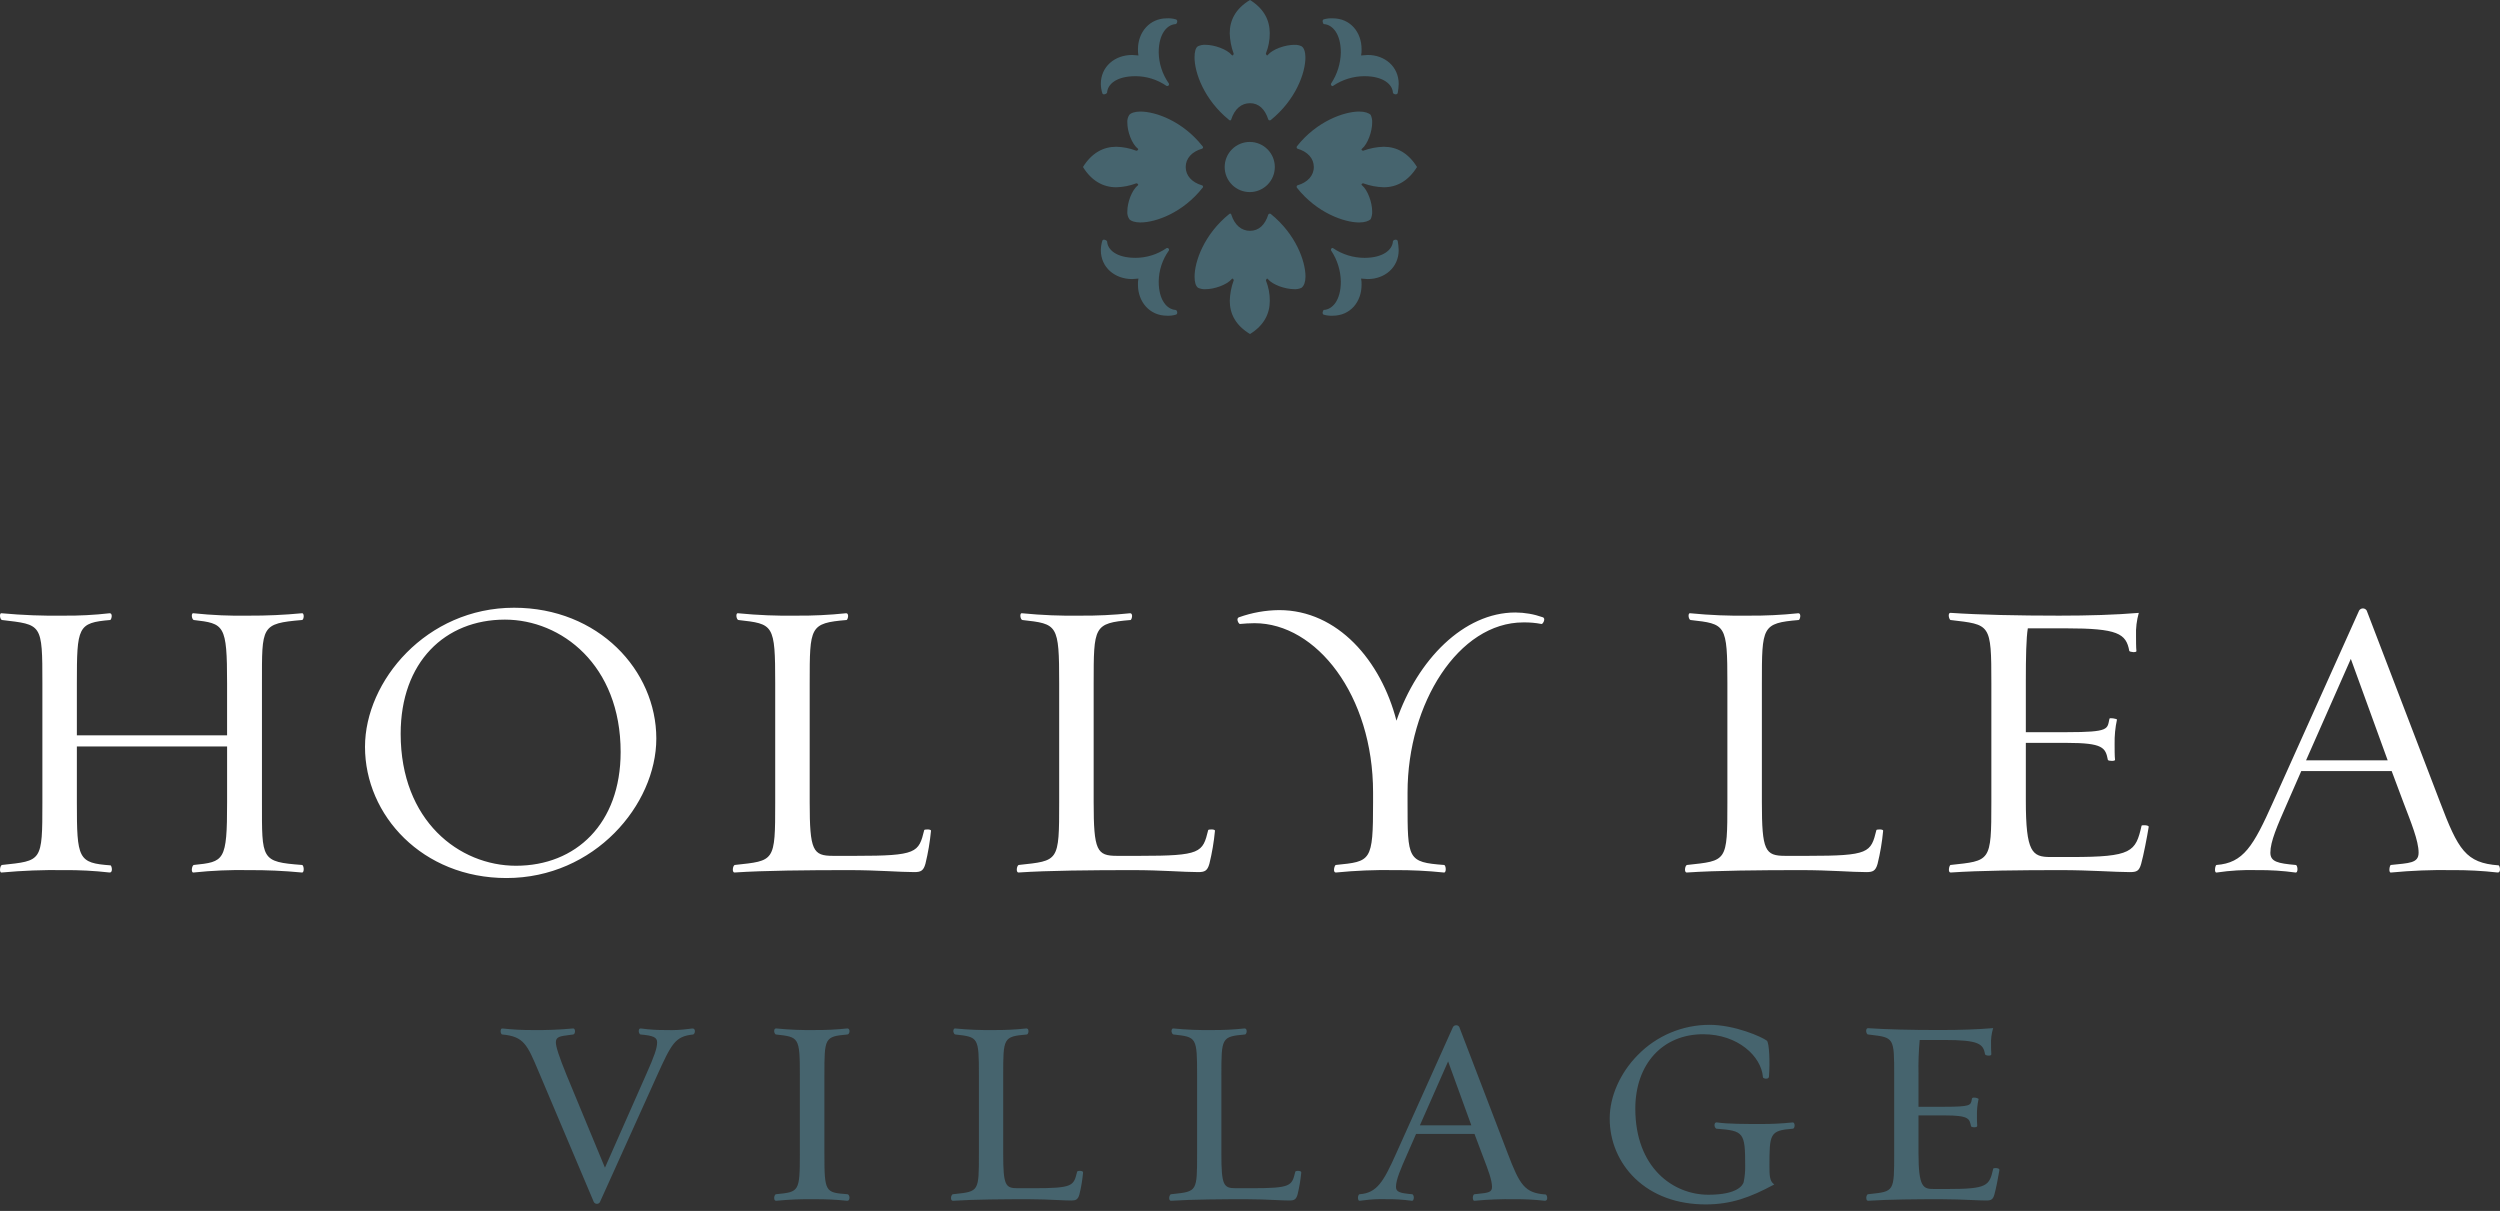 <svg width="192" height="93" viewBox="0 0 192 93" fill="none" xmlns="http://www.w3.org/2000/svg">
<rect x="0" y="0" width="192" height="93" fill="#333333" stroke="none"/>
<g clip-path="url(#clip0)">
<path d="M46.016 92.298C45.996 92.329 45.969 92.354 45.936 92.37C45.903 92.387 45.867 92.395 45.83 92.393C45.793 92.391 45.758 92.379 45.727 92.359C45.696 92.339 45.671 92.311 45.655 92.278L41.567 82.615C40.564 80.25 40.364 79.548 38.58 79.388C38.519 79.388 38.44 79.007 38.6 79.047C39.365 79.133 40.135 79.173 40.905 79.167C41.936 79.184 42.966 79.144 43.992 79.047C44.152 79.007 44.113 79.368 44.012 79.388C43.09 79.508 42.629 79.508 42.629 80.049C42.629 80.43 42.93 81.292 43.451 82.575L46.458 89.832L49.665 82.575C50.327 81.092 50.527 80.51 50.527 80.049C50.527 79.588 50.126 79.468 49.204 79.388C49.144 79.388 49.024 79.027 49.224 79.047C49.868 79.135 50.518 79.175 51.169 79.167C51.839 79.188 52.51 79.148 53.173 79.047C53.373 79.027 53.314 79.367 53.213 79.387C51.789 79.548 51.528 80.089 50.386 82.615L46.016 92.298ZM45.843 92.454C45.793 92.454 45.743 92.441 45.701 92.414C45.658 92.388 45.623 92.35 45.601 92.305L41.358 82.278C40.49 80.219 40.228 79.598 38.575 79.449C38.542 79.449 38.512 79.424 38.489 79.374C38.462 79.321 38.447 79.262 38.447 79.202C38.446 79.142 38.459 79.082 38.485 79.028C38.501 79.01 38.521 78.996 38.544 78.989C38.567 78.982 38.592 78.982 38.615 78.989C39.376 79.073 40.14 79.113 40.906 79.108C41.934 79.123 42.962 79.083 43.986 78.988C44.008 78.982 44.031 78.982 44.053 78.989C44.076 78.995 44.095 79.008 44.111 79.025C44.139 79.068 44.156 79.116 44.161 79.167C44.166 79.218 44.16 79.269 44.141 79.316C44.135 79.347 44.121 79.375 44.101 79.398C44.08 79.421 44.054 79.439 44.025 79.448C43.932 79.46 43.848 79.471 43.769 79.481C42.968 79.58 42.69 79.635 42.69 80.05C42.69 80.39 42.942 81.162 43.508 82.553L46.46 89.679L49.61 82.552C50.267 81.08 50.467 80.496 50.467 80.05C50.467 79.67 50.182 79.535 49.199 79.449C49.166 79.449 49.133 79.423 49.105 79.37C49.077 79.322 49.06 79.268 49.056 79.212C49.053 79.157 49.062 79.101 49.084 79.05C49.1 79.027 49.122 79.008 49.148 78.997C49.174 78.986 49.203 78.983 49.231 78.988C49.873 79.076 50.521 79.116 51.17 79.108C51.737 79.128 52.305 79.1 52.868 79.024L53.167 78.988C53.191 78.985 53.215 78.987 53.238 78.993C53.261 78.999 53.283 79.011 53.301 79.026C53.32 79.041 53.335 79.06 53.346 79.081C53.357 79.103 53.364 79.126 53.365 79.15C53.383 79.272 53.327 79.429 53.227 79.449C51.859 79.603 51.598 80.089 50.444 82.641L46.072 92.325C46.05 92.366 46.017 92.399 45.976 92.421C45.936 92.444 45.89 92.455 45.844 92.454H45.843ZM38.579 79.328H38.587C38.585 79.327 38.582 79.327 38.58 79.328H38.579ZM49.203 79.328H49.211C49.209 79.327 49.206 79.327 49.204 79.328H49.203ZM59.625 92.157C59.425 92.177 59.545 91.776 59.605 91.776C61.389 91.596 61.488 91.616 61.488 88.609V82.595C61.488 79.589 61.389 79.589 59.605 79.388C59.545 79.388 59.425 79.028 59.625 79.047C60.61 79.144 61.601 79.184 62.591 79.168C63.415 79.173 64.239 79.133 65.058 79.047C65.258 79.028 65.178 79.388 65.078 79.388C63.254 79.549 63.254 79.709 63.254 82.595V88.609C63.254 91.496 63.254 91.636 65.078 91.776C65.178 91.776 65.258 92.177 65.058 92.157C64.239 92.072 63.415 92.032 62.591 92.037C61.601 92.02 60.611 92.061 59.625 92.157H59.625ZM65.071 92.219C65.065 92.219 65.059 92.219 65.052 92.219C64.234 92.133 63.413 92.093 62.591 92.099C61.603 92.081 60.615 92.121 59.632 92.218C59.604 92.222 59.576 92.218 59.551 92.207C59.525 92.196 59.503 92.178 59.488 92.155C59.464 92.096 59.454 92.033 59.458 91.969C59.462 91.906 59.481 91.845 59.512 91.79C59.521 91.772 59.551 91.715 59.606 91.715L59.652 91.71C61.363 91.538 61.429 91.532 61.429 88.609V82.595C61.429 79.654 61.361 79.646 59.618 79.451L59.599 79.448C59.568 79.448 59.535 79.422 59.507 79.369C59.478 79.321 59.462 79.267 59.458 79.212C59.454 79.156 59.464 79.1 59.485 79.049C59.501 79.026 59.524 79.007 59.55 78.996C59.576 78.985 59.605 78.982 59.632 78.987C60.616 79.084 61.605 79.124 62.593 79.107C63.414 79.113 64.235 79.073 65.051 78.987C65.081 78.983 65.112 78.987 65.14 78.999C65.167 79.011 65.191 79.03 65.209 79.055C65.233 79.102 65.244 79.155 65.243 79.208C65.242 79.26 65.227 79.312 65.201 79.358C65.191 79.383 65.174 79.405 65.153 79.421C65.131 79.437 65.106 79.447 65.079 79.449C63.314 79.604 63.314 79.717 63.314 82.596V88.609C63.314 91.58 63.381 91.585 65.083 91.716C65.11 91.716 65.157 91.732 65.195 91.804C65.224 91.857 65.24 91.915 65.241 91.975C65.243 92.036 65.23 92.095 65.204 92.149C65.19 92.171 65.17 92.189 65.147 92.201C65.124 92.213 65.098 92.219 65.072 92.219H65.071ZM59.606 79.328H59.615C59.612 79.327 59.609 79.327 59.606 79.328ZM82.277 92.137C81.536 92.137 80.433 92.038 78.95 92.038C76.904 92.038 74.68 92.058 73.196 92.159C73.036 92.178 73.096 91.797 73.196 91.778C75.22 91.557 75.24 91.636 75.24 88.609V82.595C75.24 79.589 75.159 79.589 73.376 79.388C73.276 79.368 73.216 79.007 73.376 79.047C74.355 79.144 75.339 79.184 76.323 79.168C77.153 79.174 77.983 79.134 78.808 79.047C79.009 79.027 78.909 79.387 78.848 79.387C76.984 79.548 76.984 79.708 76.984 82.595V88.609C76.984 91.054 77.145 91.315 78.168 91.315H79.31C82.417 91.315 82.497 91.154 82.778 90.012C82.778 89.972 83.139 89.952 83.118 90.051C83.066 90.612 82.972 91.168 82.838 91.715C82.738 92.077 82.598 92.137 82.277 92.137ZM73.183 92.219C73.124 92.219 73.059 92.181 73.041 92.072C73.02 91.945 73.072 91.739 73.184 91.717L73.346 91.699C75.18 91.501 75.18 91.501 75.18 88.609V82.595C75.18 79.652 75.147 79.648 73.386 79.45L73.37 79.448C73.31 79.437 73.266 79.384 73.238 79.3C73.219 79.255 73.212 79.206 73.216 79.158C73.221 79.11 73.237 79.063 73.263 79.022C73.279 79.005 73.299 78.993 73.322 78.987C73.345 78.981 73.369 78.982 73.391 78.989C74.366 79.084 75.344 79.123 76.323 79.108C77.151 79.115 77.978 79.075 78.802 78.988C78.831 78.983 78.861 78.987 78.888 78.998C78.915 79.01 78.939 79.029 78.956 79.053C78.979 79.105 78.99 79.161 78.987 79.218C78.985 79.274 78.97 79.329 78.942 79.379C78.917 79.426 78.886 79.45 78.85 79.45C77.046 79.605 77.046 79.717 77.046 82.596V88.61C77.046 91.06 77.215 91.256 78.168 91.256H79.31C82.411 91.256 82.452 91.088 82.72 89.999C82.718 89.999 82.724 89.966 82.764 89.947C82.888 89.905 83.022 89.912 83.141 89.966C83.156 89.977 83.168 89.993 83.175 90.01C83.181 90.028 83.183 90.047 83.179 90.066C83.128 90.628 83.034 91.186 82.898 91.734C82.788 92.131 82.618 92.199 82.278 92.199C81.97 92.199 81.598 92.181 81.167 92.161C80.566 92.133 79.819 92.098 78.951 92.098C77.246 92.098 74.797 92.111 73.202 92.219C73.195 92.219 73.189 92.219 73.183 92.219ZM82.838 90.013C82.837 90.021 82.834 90.029 82.832 90.037C82.837 90.03 82.838 90.021 82.838 90.013ZM99.034 92.137C98.291 92.137 97.19 92.038 95.706 92.038C93.661 92.038 91.436 92.058 89.952 92.159C89.792 92.178 89.853 91.797 89.952 91.778C91.977 91.557 91.998 91.637 91.998 88.61V82.595C91.998 79.589 91.917 79.589 90.134 79.388C90.033 79.368 89.974 79.007 90.134 79.047C91.113 79.144 92.097 79.184 93.081 79.168C93.911 79.174 94.741 79.134 95.566 79.047C95.766 79.028 95.667 79.388 95.606 79.388C93.742 79.549 93.742 79.709 93.742 82.595V88.609C93.742 91.055 93.903 91.316 94.925 91.316H96.068C99.175 91.316 99.255 91.155 99.535 90.013C99.535 89.973 99.897 89.953 99.877 90.052C99.824 90.613 99.73 91.169 99.596 91.716C99.494 92.077 99.354 92.137 99.034 92.137ZM89.939 92.219C89.88 92.219 89.815 92.181 89.797 92.073C89.777 91.945 89.827 91.74 89.94 91.717L90.102 91.699C91.937 91.501 91.937 91.501 91.937 88.609V82.595C91.937 79.652 91.903 79.648 90.143 79.45L90.127 79.448C90.067 79.437 90.022 79.384 89.995 79.3C89.976 79.255 89.969 79.207 89.973 79.158C89.977 79.11 89.993 79.063 90.019 79.022C90.035 79.005 90.056 78.993 90.079 78.987C90.102 78.981 90.125 78.982 90.148 78.989C91.122 79.084 92.101 79.123 93.08 79.108C93.908 79.115 94.735 79.075 95.558 78.988C95.588 78.983 95.617 78.987 95.645 78.998C95.672 79.01 95.695 79.029 95.712 79.053C95.735 79.105 95.746 79.161 95.744 79.217C95.741 79.274 95.726 79.329 95.699 79.378C95.674 79.426 95.642 79.45 95.606 79.45C93.802 79.605 93.802 79.717 93.802 82.596V88.61C93.802 91.06 93.971 91.256 94.924 91.256H96.067C99.167 91.256 99.208 91.088 99.476 89.999C99.474 89.999 99.479 89.966 99.52 89.947C99.643 89.905 99.778 89.912 99.896 89.966C99.912 89.977 99.924 89.992 99.931 90.009C99.938 90.027 99.939 90.046 99.936 90.065C99.882 90.627 99.787 91.185 99.654 91.733C99.543 92.131 99.374 92.198 99.035 92.198C98.725 92.198 98.354 92.181 97.922 92.161C97.322 92.133 96.574 92.098 95.707 92.098C94.002 92.098 91.552 92.111 89.957 92.218C89.951 92.219 89.945 92.219 89.939 92.219ZM99.594 90.013C99.593 90.021 99.59 90.029 99.588 90.037C99.593 90.03 99.595 90.021 99.594 90.013ZM113.243 92.222C113.226 92.221 113.209 92.217 113.193 92.21C113.177 92.202 113.163 92.191 113.152 92.177C113.125 92.116 113.111 92.049 113.112 91.982C113.112 91.915 113.127 91.848 113.156 91.787C113.179 91.74 113.209 91.716 113.245 91.716C113.341 91.705 113.439 91.696 113.53 91.686C114.315 91.608 114.587 91.56 114.587 91.155C114.587 90.629 114.277 89.822 113.95 88.969L113.829 88.651L113.242 87.087H108.754L108.068 88.653C107.571 89.781 107.211 90.596 107.211 91.155C107.211 91.544 107.503 91.632 108.439 91.716C108.453 91.711 108.508 91.725 108.544 91.801C108.571 91.86 108.584 91.924 108.582 91.988C108.58 92.053 108.563 92.116 108.532 92.173C108.517 92.193 108.496 92.207 108.472 92.215C108.448 92.223 108.423 92.223 108.399 92.216C107.766 92.13 107.128 92.09 106.489 92.097C105.892 92.077 105.294 92.107 104.702 92.187L104.452 92.217C104.43 92.223 104.407 92.222 104.386 92.215C104.365 92.208 104.346 92.195 104.332 92.177C104.304 92.115 104.29 92.049 104.291 91.981C104.292 91.914 104.307 91.848 104.336 91.787C104.359 91.74 104.388 91.716 104.424 91.716C105.75 91.618 106.249 90.774 107.236 88.565L111.586 78.882C111.611 78.835 111.65 78.797 111.697 78.772C111.745 78.747 111.798 78.737 111.851 78.741C111.899 78.741 111.946 78.755 111.987 78.781C112.027 78.807 112.059 78.844 112.079 78.888L115.787 88.567C116.724 91.033 117.105 91.621 118.701 91.736C118.804 91.768 118.842 91.965 118.819 92.073C118.816 92.095 118.809 92.116 118.798 92.135C118.787 92.155 118.773 92.171 118.755 92.185C118.738 92.198 118.718 92.208 118.696 92.214C118.675 92.22 118.653 92.221 118.631 92.218C117.868 92.132 117.1 92.092 116.331 92.098C115.31 92.082 114.288 92.121 113.271 92.217C113.262 92.22 113.253 92.221 113.243 92.222ZM113.257 91.837H113.251C113.253 91.837 113.255 91.837 113.257 91.836L113.257 91.837ZM111.215 81.516L109.048 86.424H112.998L111.215 81.516ZM136.156 90.955C134.391 91.897 132.948 92.439 131.003 92.439C126.393 92.439 123.687 89.351 123.687 85.884C123.687 82.536 126.855 78.767 131.285 78.767C133.21 78.767 135.254 79.669 135.655 79.97C135.795 80.069 135.896 81.453 135.795 82.696C135.776 82.836 135.454 82.776 135.454 82.716C135.334 81.132 133.571 79.368 130.804 79.368C127.797 79.368 125.532 81.513 125.532 85.142C125.532 89.552 128.319 91.817 131.205 91.817C133.35 91.817 133.871 91.135 133.971 90.814C134.06 90.393 134.1 89.962 134.091 89.532C134.091 86.946 133.971 86.785 131.847 86.625C131.746 86.625 131.646 86.224 131.866 86.264C132.708 86.385 134.011 86.385 135.173 86.385C136.004 86.39 136.834 86.35 137.66 86.264C137.82 86.224 137.78 86.625 137.68 86.625C135.836 86.765 135.836 87.086 135.836 89.632C135.835 90.233 135.854 90.715 136.156 90.955ZM131.003 92.499C128.807 92.499 126.93 91.81 125.574 90.505C124.952 89.907 124.459 89.189 124.124 88.395C123.789 87.6 123.62 86.746 123.626 85.884C123.626 84.207 124.432 82.392 125.781 81.027C126.497 80.293 127.353 79.71 128.299 79.311C129.244 78.913 130.259 78.707 131.285 78.707C133.233 78.707 135.3 79.629 135.691 79.921C135.879 80.056 135.944 81.602 135.855 82.701C135.841 82.799 135.748 82.849 135.608 82.842C135.586 82.84 135.393 82.823 135.393 82.716C135.272 81.138 133.484 79.429 130.803 79.429C127.686 79.429 125.592 81.725 125.592 85.142C125.592 89.686 128.501 91.756 131.204 91.756C133.441 91.756 133.841 91.023 133.912 90.797C133.999 90.381 134.038 89.957 134.03 89.532C134.03 86.976 133.927 86.843 131.841 86.686C131.796 86.686 131.75 86.649 131.717 86.582C131.689 86.533 131.675 86.478 131.674 86.422C131.673 86.366 131.685 86.31 131.711 86.26C131.73 86.236 131.756 86.218 131.785 86.208C131.815 86.198 131.847 86.197 131.877 86.205C132.712 86.323 134.019 86.323 135.173 86.323C136 86.33 136.828 86.29 137.651 86.205C137.674 86.199 137.699 86.2 137.722 86.208C137.745 86.216 137.765 86.23 137.779 86.249C137.809 86.302 137.825 86.362 137.827 86.423C137.829 86.484 137.817 86.544 137.791 86.599C137.783 86.623 137.768 86.644 137.748 86.66C137.728 86.676 137.704 86.685 137.679 86.686C135.894 86.822 135.894 87.088 135.894 89.632C135.894 90.24 135.916 90.687 136.193 90.908L136.265 90.966L136.183 91.009C134.462 91.928 132.993 92.499 131.003 92.499ZM135.514 82.708C135.513 82.709 135.513 82.71 135.514 82.712V82.708ZM152.551 92.138C151.81 92.138 150.526 92.039 149.043 92.039C147.018 92.039 144.954 92.058 143.49 92.159C143.31 92.179 143.41 91.778 143.471 91.778C145.495 91.557 145.535 91.638 145.535 88.611V82.595C145.535 79.549 145.495 79.629 143.471 79.388C143.41 79.388 143.29 79.007 143.49 79.028C144.954 79.127 146.918 79.168 148.962 79.168C150.446 79.168 151.81 79.128 152.992 79.028C152.883 79.405 152.836 79.797 152.851 80.19C152.851 80.391 152.851 80.791 152.871 80.952C152.892 81.052 152.531 81.011 152.511 80.952C152.351 80.07 151.929 79.809 149.304 79.809H147.38C147.29 80.701 147.256 81.599 147.28 82.495V85.061H149.344C151.549 85.061 151.388 84.901 151.508 84.38C151.528 84.32 151.85 84.38 151.889 84.419C151.802 84.828 151.762 85.245 151.769 85.662C151.769 85.883 151.769 86.284 151.789 86.444C151.83 86.544 151.449 86.524 151.429 86.464C151.309 85.842 151.188 85.601 149.344 85.601H147.279V88.528C147.279 91.134 147.6 91.375 148.522 91.375H149.584C152.652 91.375 152.832 91.114 153.132 89.791C153.132 89.751 153.513 89.751 153.493 89.851C153.413 90.352 153.233 91.294 153.112 91.714C153.012 92.077 152.892 92.138 152.551 92.138ZM143.476 92.22C143.454 92.22 143.432 92.214 143.412 92.204C143.392 92.193 143.375 92.178 143.362 92.159C143.338 92.099 143.327 92.034 143.33 91.97C143.333 91.905 143.351 91.842 143.381 91.785C143.388 91.766 143.4 91.75 143.416 91.738C143.431 91.725 143.45 91.718 143.47 91.716L143.624 91.699C145.474 91.501 145.474 91.501 145.474 88.61V82.595C145.474 79.685 145.474 79.685 143.623 79.467L143.463 79.447C143.414 79.447 143.384 79.389 143.373 79.37C143.343 79.319 143.326 79.261 143.322 79.202C143.318 79.143 143.328 79.083 143.351 79.029C143.366 79.005 143.389 78.987 143.415 78.976C143.44 78.965 143.469 78.961 143.497 78.966C144.833 79.058 146.724 79.106 148.963 79.106C150.559 79.106 151.876 79.06 152.987 78.966L153.078 78.959L153.05 79.045C152.944 79.417 152.898 79.803 152.913 80.189C152.913 80.383 152.913 80.787 152.933 80.944C152.941 80.983 152.922 81.04 152.839 81.062C152.747 81.087 152.488 81.07 152.455 80.971C152.309 80.17 152 79.87 149.305 79.87H147.433C147.353 80.743 147.322 81.619 147.341 82.495V85H149.344C151.322 85 151.346 84.881 151.424 84.487C151.432 84.449 151.44 84.409 151.449 84.366C151.455 84.349 151.465 84.333 151.478 84.322C151.492 84.31 151.509 84.302 151.526 84.3C151.667 84.283 151.808 84.31 151.933 84.377L151.957 84.402L151.948 84.435C151.861 84.838 151.821 85.25 151.829 85.662C151.829 85.875 151.829 86.27 151.848 86.431C151.853 86.445 151.854 86.46 151.851 86.475C151.848 86.49 151.841 86.504 151.832 86.516C151.769 86.593 151.577 86.577 151.507 86.564C151.427 86.55 151.384 86.525 151.371 86.483C151.261 85.918 151.212 85.663 149.343 85.663H147.34V88.529C147.34 91.202 147.702 91.315 148.522 91.315H149.584C152.628 91.315 152.78 91.071 153.074 89.778L153.08 89.75L153.115 89.727C153.248 89.69 153.389 89.703 153.512 89.763C153.528 89.774 153.54 89.789 153.548 89.807C153.555 89.825 153.557 89.845 153.554 89.864C153.472 90.372 153.293 91.307 153.171 91.733C153.061 92.128 152.914 92.198 152.552 92.198C152.244 92.198 151.84 92.181 151.374 92.16C150.722 92.132 149.912 92.098 149.044 92.098C147.278 92.098 145.051 92.112 143.496 92.218C143.489 92.219 143.482 92.22 143.476 92.22ZM143.482 91.837H143.477C143.479 91.837 143.48 91.837 143.482 91.837ZM153.193 89.792C153.191 89.8 153.19 89.808 153.188 89.815C153.191 89.808 153.193 89.8 153.193 89.792ZM143.471 79.328L143.481 79.329C143.478 79.328 143.474 79.328 143.471 79.328Z" fill="#46646E"/>
<path d="M14.883 67.007C14.639 67.068 14.731 66.459 14.883 66.429C17.227 66.185 17.441 66.155 17.441 61.619V57.327H5.903V61.619C5.903 65.972 5.995 66.277 8.491 66.46C8.582 66.49 8.704 67.038 8.399 67.007C7.237 66.875 6.068 66.814 4.899 66.825C3.314 66.801 1.729 66.862 0.15 67.007C-0.093 67.068 -0.002 66.46 0.15 66.429C3.225 66.094 3.255 66.216 3.255 61.619V52.487C3.255 47.861 3.225 47.982 0.15 47.617C-0.002 47.587 -0.093 47.039 0.15 47.1C1.729 47.245 3.314 47.306 4.899 47.282C6.068 47.293 7.237 47.232 8.399 47.1C8.704 47.069 8.552 47.617 8.46 47.617C5.964 47.83 5.903 48.135 5.903 52.487V56.475H17.44V52.487C17.44 47.952 17.227 47.891 14.882 47.617C14.73 47.587 14.639 47.039 14.882 47.1C16.287 47.248 17.7 47.309 19.113 47.282C20.465 47.289 21.816 47.228 23.162 47.1C23.405 47.039 23.344 47.617 23.192 47.617C20.026 47.891 20.118 48.073 20.118 52.487V61.619C20.118 66.033 20.026 66.186 23.192 66.429C23.344 66.429 23.405 67.068 23.162 67.007C21.816 66.879 20.465 66.818 19.113 66.825C17.701 66.798 16.288 66.859 14.883 67.007ZM28.032 57.358C28.032 52.305 32.75 46.674 39.477 46.674C45.96 46.674 50.405 51.483 50.405 56.719C50.405 61.802 45.656 67.433 38.899 67.433C32.446 67.433 28.032 62.624 28.032 57.358ZM30.771 56.353C30.771 63.05 35.276 66.49 39.629 66.49C44.226 66.49 47.665 63.263 47.665 57.754C47.665 51.057 43.099 47.587 38.777 47.587C34.18 47.587 30.771 50.844 30.771 56.353ZM70.22 66.977C69.094 66.977 67.42 66.825 65.167 66.825C62.062 66.825 58.684 66.855 56.431 67.007C56.188 67.037 56.279 66.459 56.431 66.429C59.506 66.094 59.536 66.216 59.536 61.619V52.487C59.536 47.922 59.414 47.922 56.705 47.617C56.553 47.587 56.462 47.039 56.705 47.1C58.192 47.246 59.686 47.306 61.18 47.282C62.44 47.292 63.7 47.231 64.954 47.1C65.259 47.069 65.106 47.617 65.015 47.617C62.184 47.861 62.184 48.104 62.184 52.487V61.619C62.184 65.333 62.428 65.729 63.98 65.729H65.715C70.434 65.729 70.555 65.485 70.981 63.75C70.981 63.689 71.529 63.659 71.499 63.811C71.419 64.663 71.276 65.507 71.073 66.338C70.92 66.885 70.707 66.977 70.22 66.977ZM92.029 66.977C90.903 66.977 89.228 66.825 86.976 66.825C83.871 66.825 80.493 66.855 78.24 67.007C77.996 67.037 78.088 66.459 78.24 66.429C81.314 66.094 81.345 66.216 81.345 61.619V52.487C81.345 47.922 81.223 47.922 78.514 47.617C78.362 47.587 78.27 47.039 78.514 47.1C80.001 47.246 81.495 47.306 82.988 47.282C84.249 47.292 85.509 47.231 86.763 47.1C87.067 47.069 86.915 47.617 86.824 47.617C83.993 47.861 83.993 48.104 83.993 52.487V61.619C83.993 65.333 84.237 65.729 85.789 65.729H87.524C92.242 65.729 92.364 65.485 92.79 63.75C92.79 63.689 93.338 63.659 93.308 63.811C93.228 64.663 93.085 65.507 92.881 66.338C92.728 66.885 92.515 66.977 92.028 66.977H92.029ZM116.988 47.801C112.027 47.801 108.1 54.01 108.1 60.859V61.619C108.1 66.003 108.1 66.216 110.9 66.429C111.053 66.429 111.113 67.068 110.87 67.007C109.616 66.877 108.356 66.816 107.095 66.825C105.602 66.799 104.108 66.86 102.621 67.007C102.316 67.038 102.499 66.429 102.59 66.429C105.299 66.155 105.452 66.186 105.452 61.619V60.858C105.452 53.401 101.099 47.861 96.35 47.861C95.924 47.861 95.589 47.891 95.224 47.922C95.133 47.922 94.889 47.496 95.163 47.404C96.15 47.051 97.189 46.866 98.238 46.856C102.743 46.856 106.061 50.752 107.248 55.349C108.861 50.661 112.422 47.039 116.379 47.039C117.095 47.042 117.806 47.165 118.48 47.404C118.754 47.496 118.48 47.952 118.389 47.922C117.928 47.833 117.458 47.793 116.988 47.801ZM143.348 66.978C142.221 66.978 140.547 66.825 138.295 66.825C135.19 66.825 131.811 66.856 129.559 67.008C129.315 67.038 129.406 66.46 129.559 66.43C132.633 66.095 132.663 66.217 132.663 61.62V52.487C132.663 47.922 132.542 47.922 129.832 47.617C129.68 47.587 129.589 47.039 129.832 47.1C131.319 47.246 132.813 47.306 134.307 47.282C135.568 47.292 136.828 47.231 138.082 47.1C138.386 47.069 138.234 47.617 138.143 47.617C135.312 47.861 135.312 48.104 135.312 52.487V61.619C135.312 65.333 135.555 65.729 137.108 65.729H138.842C143.56 65.729 143.682 65.485 144.108 63.75C144.108 63.689 144.656 63.659 144.625 63.811C144.546 64.663 144.403 65.507 144.199 66.338C144.048 66.885 143.835 66.977 143.348 66.977V66.978ZM163.59 66.978C162.464 66.978 160.516 66.825 158.263 66.825C155.189 66.825 152.053 66.856 149.832 67.008C149.557 67.038 149.71 66.43 149.801 66.43C152.875 66.095 152.936 66.217 152.936 61.62V52.487C152.936 47.861 152.875 47.982 149.801 47.617C149.71 47.617 149.527 47.039 149.832 47.069C152.053 47.221 155.036 47.282 158.141 47.282C160.394 47.282 162.464 47.221 164.26 47.069C164.096 47.643 164.024 48.238 164.047 48.834C164.047 49.138 164.047 49.747 164.077 49.991C164.108 50.143 163.56 50.082 163.529 49.991C163.286 48.652 162.647 48.256 158.659 48.256H155.736C155.614 49.017 155.584 50.417 155.584 52.334V56.231H158.719C162.067 56.231 161.824 55.987 162.006 55.196C162.037 55.105 162.524 55.196 162.585 55.257C162.451 55.877 162.39 56.51 162.402 57.144C162.402 57.479 162.402 58.087 162.433 58.331C162.493 58.483 161.915 58.453 161.885 58.362C161.702 57.418 161.519 57.053 158.719 57.053H155.584V61.497C155.584 65.454 156.071 65.819 157.471 65.819H159.084C163.741 65.819 164.016 65.423 164.472 63.415C164.472 63.354 165.05 63.354 165.02 63.506C164.898 64.267 164.623 65.697 164.442 66.337C164.29 66.885 164.107 66.977 163.589 66.977L163.59 66.978ZM188.306 66.825C186.751 66.799 185.196 66.861 183.649 67.008C183.405 67.069 183.527 66.43 183.618 66.43C185.018 66.277 185.749 66.308 185.749 65.486C185.749 64.573 185.171 63.172 184.592 61.651L183.68 59.216H176.738L175.673 61.651C174.881 63.447 174.364 64.634 174.364 65.486C174.364 66.186 174.943 66.308 176.312 66.43C176.465 66.43 176.526 67.069 176.282 67.008C175.314 66.876 174.337 66.814 173.36 66.825C172.321 66.794 171.282 66.855 170.255 67.008C170.012 67.069 170.133 66.43 170.224 66.43C172.294 66.277 173.055 64.999 174.577 61.589L181.182 46.887C181.213 46.838 181.256 46.797 181.306 46.769C181.357 46.741 181.414 46.726 181.471 46.726C181.529 46.726 181.586 46.741 181.637 46.769C181.687 46.797 181.73 46.838 181.761 46.887L187.391 61.589C188.791 65.272 189.37 66.276 191.896 66.459C191.987 66.49 192.109 67.037 191.805 67.007C190.643 66.877 189.474 66.816 188.305 66.825L188.306 66.825ZM177.104 58.394H183.374L180.544 50.602L177.104 58.394Z" fill="white"/>
<path d="M87.58 17.085C87.173 17.085 86.84 16.974 86.728 16.826C86.614 16.651 86.561 16.442 86.579 16.234C86.579 15.567 86.913 14.604 87.394 14.234C87.468 14.16 87.32 14.049 87.246 14.086C86.76 14.27 86.247 14.37 85.728 14.382C84.728 14.382 83.839 13.9 83.172 12.826C83.839 11.753 84.728 11.271 85.728 11.271C86.247 11.284 86.76 11.384 87.246 11.568C87.32 11.605 87.468 11.494 87.394 11.419C86.913 11.049 86.579 10.086 86.579 9.42C86.561 9.211 86.614 9.003 86.728 8.827C86.839 8.679 87.172 8.568 87.58 8.568C88.765 8.568 90.839 9.309 92.358 11.235C92.373 11.247 92.384 11.263 92.39 11.281C92.396 11.3 92.397 11.319 92.394 11.338C92.39 11.357 92.381 11.374 92.368 11.388C92.356 11.403 92.339 11.414 92.321 11.419C91.543 11.642 91.062 12.16 91.062 12.827C91.062 13.494 91.543 14.012 92.321 14.235C92.339 14.241 92.356 14.252 92.368 14.266C92.381 14.28 92.39 14.298 92.394 14.316C92.397 14.335 92.396 14.355 92.39 14.373C92.384 14.391 92.373 14.407 92.358 14.42C90.839 16.345 88.765 17.085 87.58 17.085ZM88.988 4.037C89.005 4.886 89.276 5.712 89.765 6.407C89.779 6.433 89.785 6.462 89.781 6.492C89.777 6.521 89.763 6.548 89.742 6.569C89.721 6.59 89.694 6.603 89.665 6.607C89.636 6.611 89.606 6.606 89.58 6.592C88.883 6.112 88.057 5.853 87.21 5.851C85.729 5.851 85.062 6.48 85.025 7.11C84.988 7.221 84.692 7.332 84.655 7.147C84.585 6.919 84.547 6.682 84.544 6.444C84.544 5.11 85.618 4.222 86.951 4.222C87.099 4.222 87.284 4.259 87.432 4.259C87.402 4.1 87.389 3.939 87.395 3.777C87.395 2.481 88.284 1.407 89.617 1.407C89.842 1.395 90.067 1.42 90.284 1.481C90.506 1.518 90.395 1.852 90.284 1.852C89.653 1.889 88.988 2.555 88.988 4.037ZM89.617 24.246C88.284 24.246 87.395 23.172 87.395 21.876C87.388 21.715 87.4 21.553 87.432 21.395C87.284 21.395 87.099 21.432 86.951 21.432C85.618 21.432 84.544 20.543 84.544 19.21C84.547 18.971 84.585 18.734 84.655 18.506C84.692 18.321 84.988 18.432 85.025 18.543C85.062 19.173 85.729 19.802 87.21 19.802C88.057 19.8 88.883 19.542 89.58 19.062C89.606 19.047 89.636 19.042 89.665 19.046C89.694 19.05 89.721 19.064 89.742 19.085C89.763 19.106 89.777 19.133 89.781 19.162C89.785 19.191 89.779 19.221 89.765 19.247C89.271 19.939 89 20.766 88.988 21.617C88.988 23.098 89.654 23.765 90.284 23.802C90.395 23.802 90.506 24.135 90.284 24.172C90.067 24.233 89.842 24.258 89.617 24.246ZM97.593 9.221C97.578 9.231 97.562 9.239 97.545 9.242C97.527 9.246 97.51 9.246 97.492 9.243C97.475 9.239 97.458 9.232 97.444 9.222C97.429 9.212 97.417 9.199 97.407 9.184C97.148 8.369 96.667 7.925 96 7.925C95.333 7.925 94.815 8.369 94.555 9.184C94.555 9.258 94.444 9.258 94.407 9.221C92.482 7.666 91.741 5.593 91.741 4.407C91.741 3.999 91.815 3.666 92 3.554C92.185 3.467 92.389 3.429 92.593 3.443C93.259 3.443 94.222 3.777 94.593 4.221C94.666 4.332 94.778 4.147 94.741 4.11C94.559 3.61 94.459 3.085 94.443 2.554C94.443 1.555 94.888 0.666 95.999 -0.001C97.073 0.666 97.517 1.555 97.517 2.554C97.52 3.087 97.419 3.615 97.22 4.11C97.22 4.147 97.294 4.332 97.368 4.221C97.738 3.777 98.701 3.443 99.405 3.443C99.596 3.433 99.787 3.471 99.96 3.554C100.145 3.665 100.256 3.999 100.256 4.407C100.259 5.591 99.518 7.666 97.593 9.221ZM99.963 22.098C99.79 22.182 99.599 22.22 99.408 22.209C98.704 22.209 97.741 21.876 97.371 21.432C97.297 21.321 97.223 21.506 97.223 21.543C97.422 22.037 97.523 22.565 97.52 23.098C97.52 24.098 97.076 24.987 96.002 25.653C94.892 24.987 94.446 24.098 94.446 23.098C94.462 22.567 94.562 22.042 94.744 21.543C94.781 21.506 94.669 21.321 94.596 21.432C94.225 21.876 93.262 22.209 92.596 22.209C92.392 22.224 92.188 22.185 92.003 22.098C91.818 21.95 91.744 21.654 91.744 21.246C91.744 20.061 92.485 17.987 94.41 16.432C94.447 16.394 94.558 16.394 94.558 16.469C94.818 17.283 95.336 17.728 96.003 17.728C96.669 17.728 97.151 17.283 97.41 16.469C97.42 16.453 97.432 16.44 97.447 16.43C97.461 16.42 97.478 16.413 97.495 16.41C97.513 16.406 97.53 16.406 97.548 16.41C97.565 16.414 97.581 16.421 97.596 16.432C99.521 17.987 100.262 20.061 100.262 21.246C100.259 21.654 100.148 21.95 99.963 22.098ZM96 14.752C95.746 14.755 95.493 14.707 95.257 14.611C95.021 14.516 94.807 14.374 94.626 14.195C94.445 14.016 94.301 13.803 94.203 13.568C94.105 13.333 94.055 13.081 94.055 12.827C94.055 12.572 94.105 12.32 94.203 12.085C94.301 11.85 94.445 11.637 94.626 11.458C94.807 11.279 95.021 11.138 95.257 11.042C95.493 10.946 95.746 10.898 96 10.901C96.507 10.906 96.992 11.111 97.349 11.472C97.706 11.832 97.906 12.319 97.906 12.827C97.906 13.334 97.706 13.821 97.349 14.181C96.992 14.542 96.507 14.747 96 14.752ZM106.271 14.382C105.74 14.367 105.215 14.267 104.716 14.086C104.642 14.049 104.494 14.16 104.605 14.234C105.049 14.604 105.383 15.567 105.383 16.234C105.393 16.437 105.354 16.64 105.271 16.826C105.123 16.974 104.827 17.085 104.383 17.085C103.235 17.085 101.124 16.345 99.605 14.419C99.594 14.405 99.587 14.388 99.584 14.371C99.58 14.354 99.58 14.336 99.583 14.318C99.587 14.301 99.594 14.284 99.604 14.27C99.614 14.255 99.627 14.243 99.642 14.234C100.42 14.011 100.901 13.493 100.901 12.826C100.901 12.159 100.42 11.641 99.642 11.419C99.627 11.409 99.614 11.397 99.604 11.383C99.594 11.368 99.587 11.352 99.583 11.334C99.58 11.317 99.58 11.299 99.584 11.282C99.587 11.264 99.594 11.248 99.605 11.234C101.123 9.308 103.233 8.567 104.383 8.567C104.827 8.567 105.123 8.678 105.271 8.826C105.355 9.012 105.393 9.216 105.383 9.419C105.383 10.086 105.049 11.048 104.605 11.419C104.494 11.493 104.642 11.604 104.716 11.567C105.215 11.386 105.74 11.286 106.271 11.271C107.271 11.271 108.16 11.752 108.826 12.826C108.16 13.9 107.271 14.382 106.271 14.382ZM107.345 7.147C107.271 7.332 106.975 7.221 106.975 7.11C106.938 6.48 106.234 5.851 104.79 5.851C103.932 5.853 103.094 6.111 102.383 6.592C102.309 6.666 102.161 6.518 102.235 6.407C102.699 5.702 102.956 4.88 102.976 4.037C102.976 2.555 102.31 1.889 101.68 1.852C101.606 1.852 101.495 1.518 101.68 1.481C101.897 1.422 102.122 1.397 102.347 1.407C103.717 1.407 104.569 2.481 104.569 3.777C104.575 3.939 104.562 4.1 104.532 4.259C104.717 4.259 104.865 4.222 105.05 4.222C106.346 4.222 107.42 5.11 107.42 6.444C107.412 6.68 107.387 6.915 107.345 7.147ZM105.049 21.432C104.864 21.432 104.716 21.395 104.531 21.395C104.563 21.553 104.576 21.715 104.568 21.877C104.568 23.172 103.716 24.247 102.346 24.247C102.121 24.257 101.897 24.232 101.68 24.172C101.494 24.136 101.605 23.802 101.68 23.802C102.309 23.765 102.976 23.099 102.976 21.617C102.96 20.773 102.703 19.95 102.235 19.247C102.161 19.136 102.309 18.988 102.383 19.062C103.094 19.543 103.932 19.801 104.79 19.803C106.234 19.803 106.938 19.173 106.975 18.544C106.975 18.432 107.272 18.321 107.345 18.506C107.386 18.739 107.411 18.974 107.419 19.21C107.419 20.543 106.345 21.432 105.049 21.432Z" fill="#46646E"/>
</g>
<defs>
<clipPath id="clip0">
<rect width="192" height="92.499" fill="white"/>
</clipPath>
</defs>
</svg>
